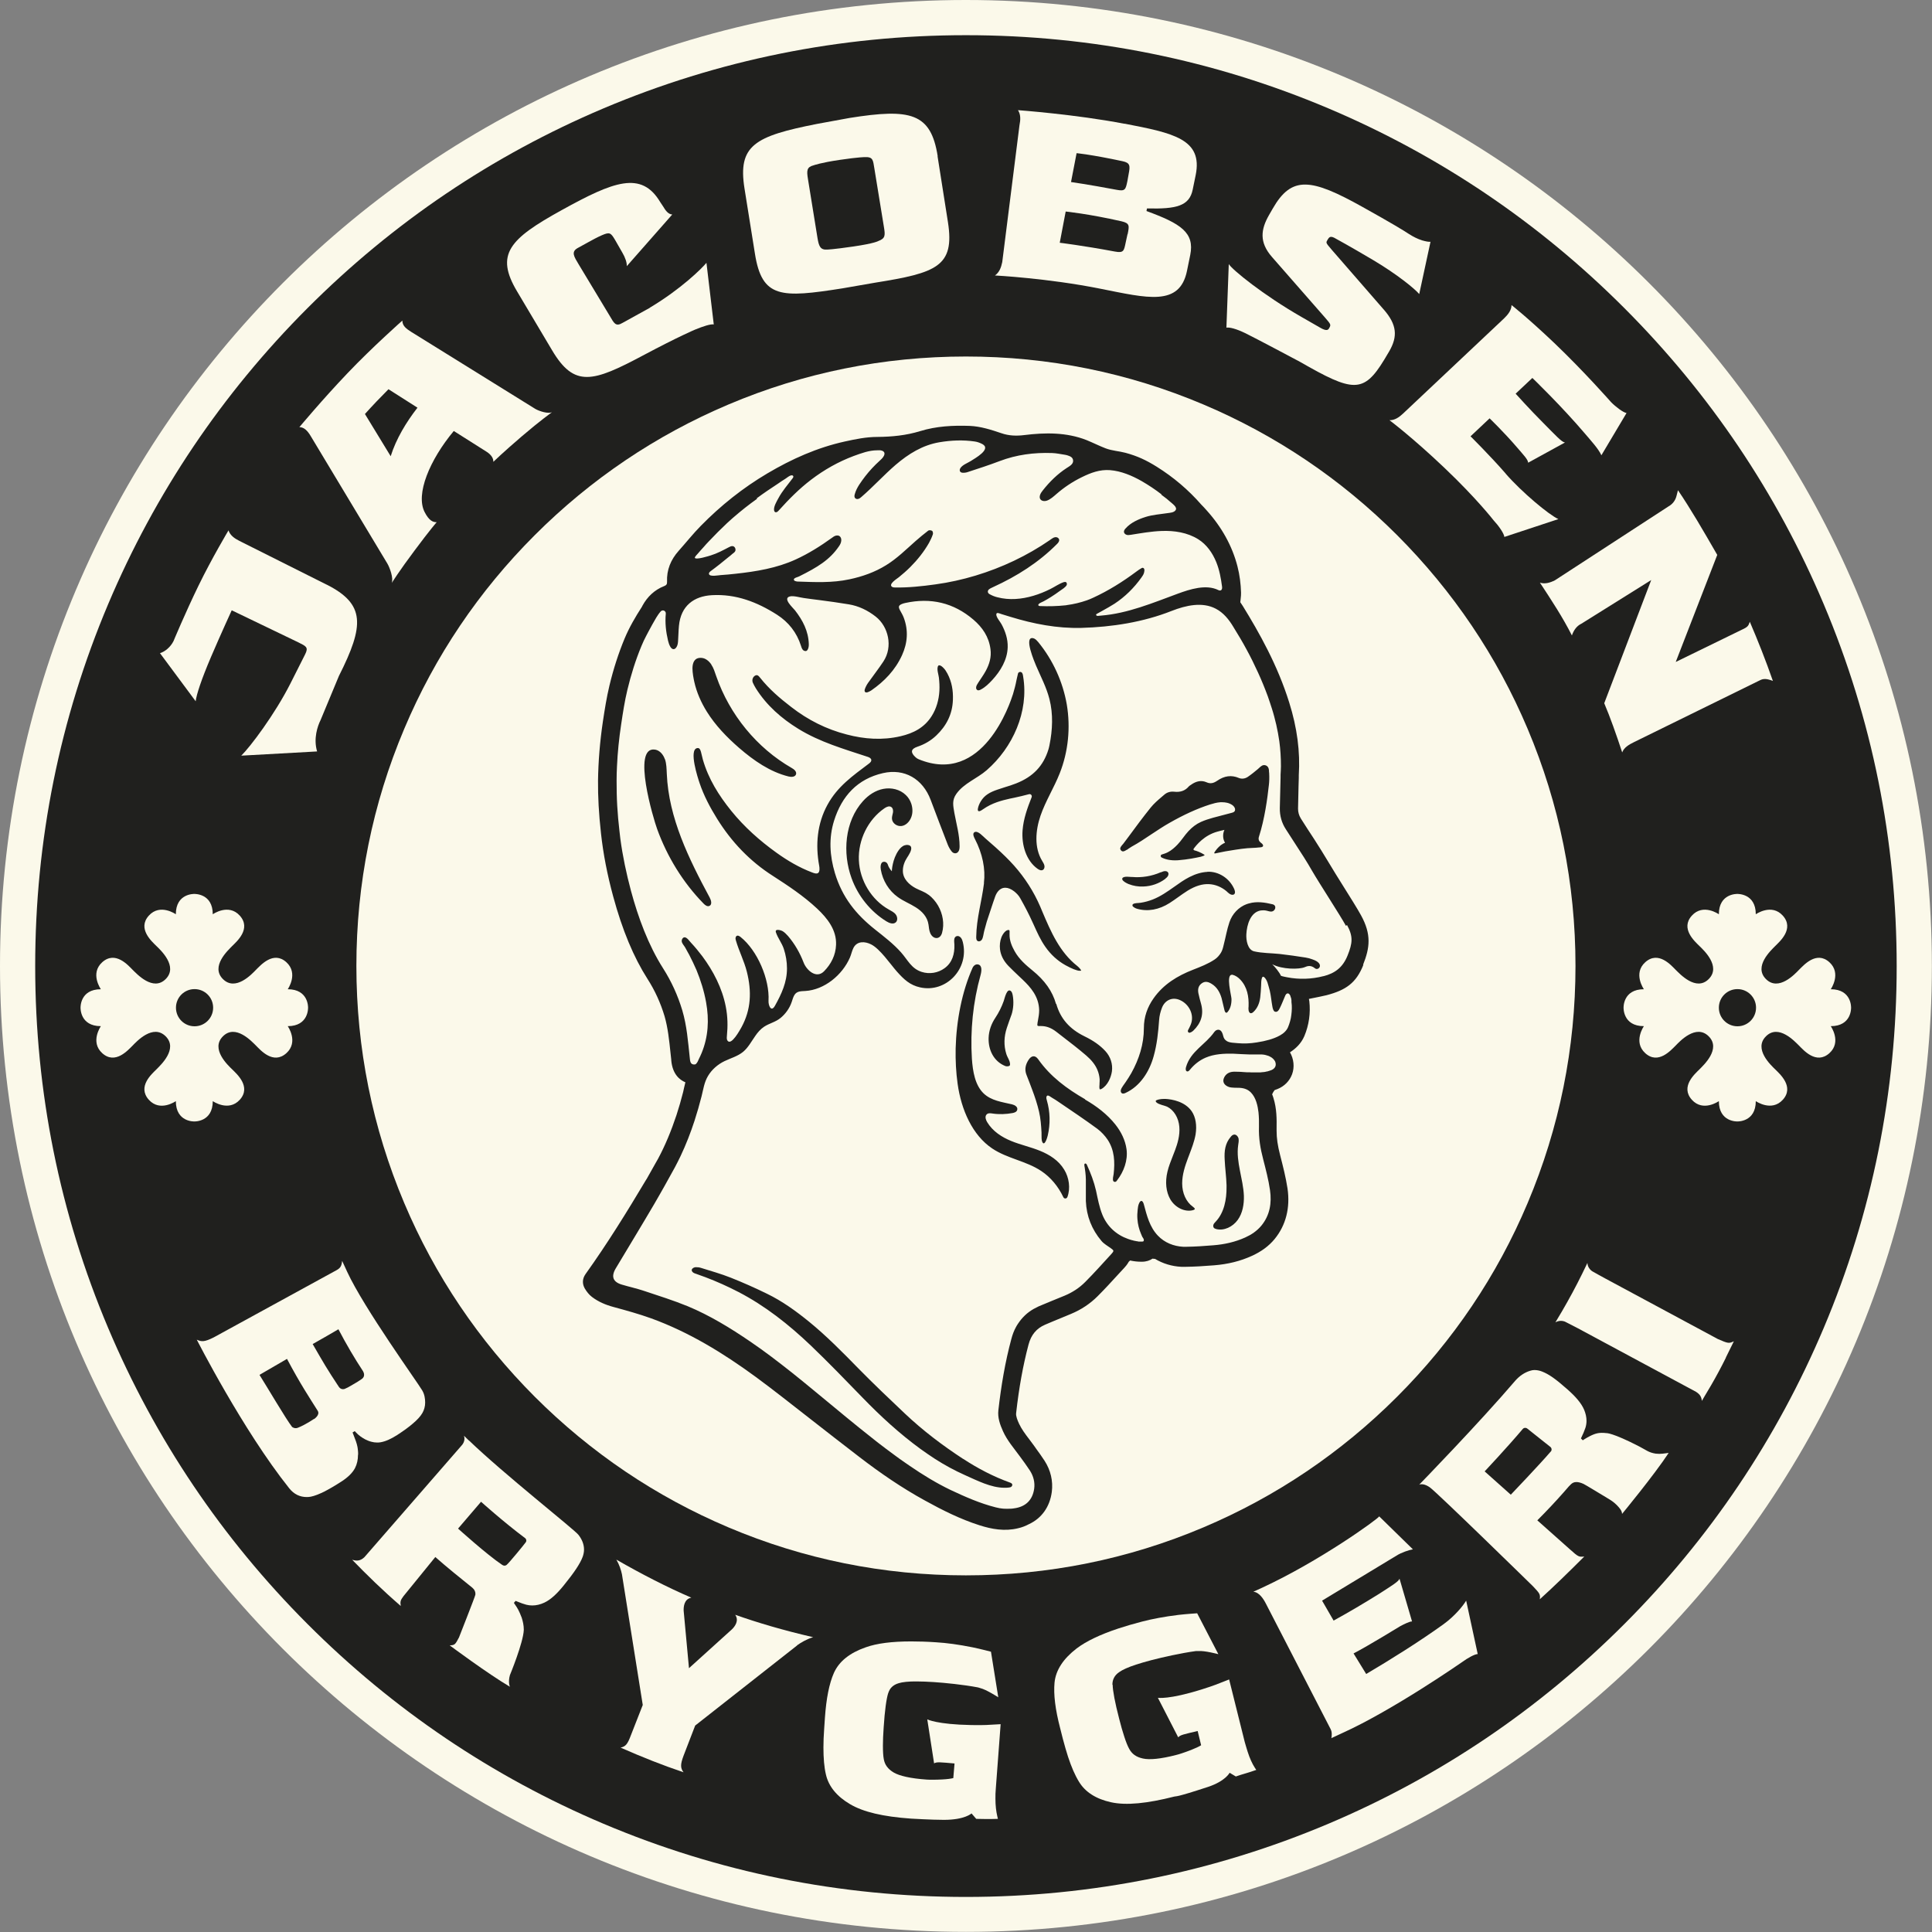 <?xml version="1.0" encoding="UTF-8" standalone="no"?>
<svg
   id="CutContour"
   viewBox="0 0 155.91 155.91"
   version="1.1"
   sodipodi:docname="042d619c-63c8-4b7c-9d59-7cb68878039b.svg"
   xmlns:inkscape="http://www.inkscape.org/namespaces/inkscape"
   xmlns:sodipodi="http://sodipodi.sourceforge.net/DTD/sodipodi-0.dtd"
   xmlns="http://www.w3.org/2000/svg"
   xmlns:svg="http://www.w3.org/2000/svg">
  <rect x="0" y="0" width="155.91" height="155.91" fill="#808080" stroke="none"/>
  <sodipodi:namedview
     id="namedview26"
     pagecolor="#ffffff"
     bordercolor="#000000"
     borderopacity="0.25"
     inkscape:showpageshadow="2"
     inkscape:pageopacity="0.0"
     inkscape:pagecheckerboard="0"
     inkscape:deskcolor="#d1d1d1" />
  <defs
     id="defs1">
    <style
       id="style1">
      .cls-1 {
        fill: #20201e;
      }

      .cls-2 {
        fill: none;
      }

      .cls-3 {
        clip-path: url(#clippath);
      }

      .cls-4 {
        fill: #fbf9ea;
      }
    </style>
    <clipPath
       id="clippath">
      <path
         class="cls-2"
         d="M77.95,0C34.9,0,0,34.9,0,77.95s34.9,77.95,77.95,77.95,77.95-34.9,77.95-77.95S121,0,77.95,0"
         id="path1" />
    </clipPath>
  </defs>
  <g
     class="cls-3"
     clip-path="url(#clippath)"
     id="g26">
    <g
       id="g25">
      <g
         id="g7">
        <g
           id="g4">
          <path
             class="cls-4"
             d="M77.95-2.83c10.92,0,21.51,2.14,31.47,6.36,9.62,4.07,18.26,9.91,25.68,17.33,7.41,7.42,13.23,16.06,17.3,25.68,4.2,9.95,6.34,20.52,6.34,31.42s-2.13,21.47-6.34,31.42c-4.06,9.62-9.88,18.26-17.3,25.68-7.42,7.43-16.06,13.26-25.68,17.33-9.97,4.22-20.55,6.36-31.47,6.36s-21.51-2.14-31.47-6.36c-9.62-4.07-18.26-9.91-25.68-17.33-7.41-7.42-13.23-16.06-17.3-25.68-4.2-9.95-6.34-20.52-6.34-31.42S-.7,56.49,3.5,46.54c4.06-9.62,9.88-18.26,17.3-25.68,7.42-7.43,16.06-13.26,25.68-17.33,9.97-4.22,20.55-6.36,31.47-6.36"
             id="path2" />
          <path
             class="cls-1"
             d="M77.95,2.84c10.15,0,20,1.99,29.26,5.91,8.95,3.79,16.98,9.21,23.88,16.12,6.89,6.9,12.3,14.93,16.08,23.88,3.91,9.25,5.89,19.08,5.89,29.21s-1.98,19.96-5.89,29.21c-3.78,8.94-9.19,16.98-16.08,23.88-6.9,6.91-14.93,12.33-23.88,16.12-9.27,3.92-19.11,5.91-29.26,5.91s-20-1.99-29.26-5.91c-8.95-3.79-16.98-9.21-23.88-16.12-6.89-6.9-12.3-14.93-16.08-23.88-3.91-9.25-5.89-19.08-5.89-29.21s1.98-19.96,5.89-29.21c3.78-8.94,9.19-16.98,16.08-23.88,6.9-6.91,14.93-12.33,23.88-16.12,9.27-3.92,19.11-5.91,29.26-5.91"
             id="path3" />
          <path
             class="cls-4"
             d="M77.95,28.77c6.65,0,13.09,1.3,19.16,3.87,5.86,2.48,11.12,6.03,15.64,10.55,4.51,4.52,8.06,9.78,10.53,15.63,2.56,6.06,3.86,12.49,3.86,19.13s-1.3,13.07-3.86,19.13c-2.47,5.86-6.02,11.12-10.53,15.63-4.52,4.52-9.78,8.07-15.64,10.55-6.07,2.57-12.51,3.87-19.16,3.87s-13.09-1.3-19.16-3.87c-5.86-2.48-11.12-6.03-15.64-10.55-4.51-4.52-8.06-9.78-10.53-15.63-2.56-6.06-3.86-12.49-3.86-19.13s1.3-13.07,3.86-19.13c2.47-5.86,6.02-11.12,10.53-15.63,4.52-4.52,9.78-8.07,15.64-10.55,6.07-2.57,12.51-3.87,19.16-3.87"
             id="path4" />
        </g>
        <g
           id="g6">
          <path
             class="cls-4"
             d="M109.85,73.88c-.3-.54-.87-1.45-1.47-2.41-.78-1.24-1.52-2.52-2.32-3.75-.35-.55-.71-1.09-1.06-1.64-.17-.26-.24-.52-.23-.81.02-.6.03-1.2.04-1.81l.02-.67c0-.07,0-.13,0-.2h0c.12-1.91-.13-3.83-.77-5.87-.94-3.02-2.42-5.64-3.75-7.8-.06-.1-.13-.2-.2-.3,0-.07.01-.13.02-.18.03-.31.05-.45.04-.6-.02-.71-.12-1.43-.29-2.12-.41-1.63-1.25-3.16-2.5-4.53-.14-.15-.27-.3-.41-.44-1.04-1.19-2.25-2.22-3.61-3.07-.85-.53-1.56-.87-2.52-1.12-.53-.14-1.07-.16-1.6-.36-.53-.2-1.03-.46-1.55-.67-1.61-.64-3.33-.61-5.01-.4-.63.08-1.24.06-1.85-.15-.83-.28-1.66-.55-2.54-.59-1.35-.06-2.7.02-4.01.42-1.14.35-2.29.46-3.47.47-.87,0-1.76.18-2.62.37-2.22.49-4.28,1.41-6.24,2.57-1.97,1.17-3.76,2.59-5.38,4.24-.63.64-1.2,1.34-1.79,2.02-.63.7-.97,1.52-.93,2.49,0,.2-.06.28-.24.35-.76.3-1.35.86-1.74,1.57-.02.03-.03.07-.05.1-.53.83-1.02,1.66-1.4,2.57-.49,1.17-.9,2.45-1.22,3.79-.23.96-.38,1.92-.53,2.91-.24,1.63-.38,3.23-.39,4.76-.02,1.29.06,2.64.24,4.26.18,1.64.5,3.3.98,5.07.74,2.73,1.65,4.91,2.78,6.68.59.92,1.05,1.93,1.37,3,.28.93.38,1.92.48,2.96.02.18.04.37.06.55v.05c.1,1.12.69,1.58,1.15,1.77-.04.16-.08.31-.11.46-.02.11-.05.21-.07.32-.16.63-.34,1.26-.54,1.87-.41,1.27-.91,2.45-1.48,3.51l-.21.37c-.23.42-.47.85-.72,1.28,0,.01-.02.03-.03.04-1.55,2.6-3.14,5.17-4.9,7.63-.26.37-.28.77-.07,1.14.14.27.35.52.59.7.51.4,1.1.64,1.73.81,1.02.28,2.05.56,3.05.92,3.05,1.11,5.8,2.8,8.43,4.72,1.5,1.1,2.95,2.27,4.43,3.41,1.31,1.02,2.62,2.04,3.93,3.05,1.69,1.3,3.44,2.5,5.3,3.52,1.41.77,2.85,1.49,4.38,1.99,1.02.33,2.06.5,3.13.25.32-.08.61-.19.88-.33,1.02-.47,1.69-1.39,1.85-2.61.11-.87-.09-1.74-.58-2.5-.22-.34-.45-.65-.67-.96-.07-.09-.13-.18-.19-.27-.13-.18-.26-.35-.38-.51-.33-.43-.64-.84-.82-1.25-.13-.28-.27-.62-.24-.86.23-2.07.56-3.88,1-5.53.21-.79.64-1.31,1.34-1.61.45-.2.93-.39,1.39-.58.23-.1.47-.19.7-.29.82-.34,1.54-.82,2.15-1.43.57-.58,1.12-1.18,1.65-1.75.17-.18.33-.36.5-.54.08-.08.23-.25.36-.49.03-.03.07-.07.11-.1.27.06.57.1.89.1h.06c.37,0,.65-.12.86-.25.07,0,.14.01.2.02.63.38,1.35.6,2.12.64.09,0,.19,0,.28,0,.03,0,.06,0,.09,0,.68-.01,1.42-.05,2.27-.12,1.13-.09,2.13-.34,3.05-.76.77-.35,1.37-.79,1.84-1.36.91-1.1,1.27-2.52,1.04-4.09-.13-.9-.34-1.73-.59-2.66-.21-.81-.3-1.39-.29-2v-.15c0-.76.02-1.62-.26-2.5-.03-.1-.06-.19-.1-.28.05-.12.12-.23.2-.34.08-.03.16-.06.24-.09.55-.22.97-.66,1.17-1.19.21-.58.14-1.23-.17-1.77.45-.28.9-.7,1.16-1.31.37-.88.51-1.85.4-2.82,0-.06-.02-.12-.03-.18.54-.11,1.24-.25,1.43-.3,1.54-.41,2.38-.98,2.96-2.44.54-1.36.69-2.44-.17-3.99Z"
             id="path5" />
          <path
             class="cls-1"
             d="M77.73,117.73c1.21.79,2.44,1.43,3.77,1.91.08.03.17.07.19.16.01.07-.03.14-.08.18s-.12.05-.18.06c-.12.02-.25.02-.38.02-1.08,0-2.21-.59-3.18-1.02-.83-.37-1.64-.81-2.42-1.31-.4-.26-.79-.53-1.18-.81-1.67-1.22-3.21-2.63-4.68-4.15-1.37-1.41-2.74-2.83-4.15-4.18-1.79-1.71-3.71-3.22-5.85-4.33-.87-.45-1.76-.85-2.66-1.19-.28-.1-.55-.2-.83-.3-.07-.02-.14-.05-.19-.1-.23-.21.03-.4.23-.41.15,0,.3.01.44.06.8.25,1.62.48,2.4.79.98.39,1.95.82,2.91,1.29,1.22.59,2.33,1.39,3.4,2.26,1.41,1.15,2.7,2.46,3.99,3.78,1.22,1.24,2.48,2.44,3.74,3.63,1.47,1.39,3.05,2.58,4.7,3.66ZM83.93,92.87c-.76-.31-1.56-.48-2.32-.79-.76-.31-1.5-.78-1.95-1.53-.1-.17-.19-.41-.07-.58.11-.16.32-.14.5-.11.54.08,1.09.06,1.63-.04.15-.03.33-.09.37-.26.06-.24-.21-.39-.42-.44-.8-.19-1.68-.29-2.3-.89-.69-.67-.87-1.78-.94-2.8-.14-2.26.09-4.56.7-6.74.09-.33.14-.79-.2-.86-.18-.04-.35.08-.44.26-.86,1.93-1.31,4.25-1.37,6.51-.02.98.03,1.95.16,2.87.29,2.08,1.19,4.14,2.79,5.21,1.22.82,2.73,1,3.96,1.82.75.5,1.37,1.24,1.78,2.11.07.15.27.14.33-.02.26-.7.13-1.57-.26-2.2-.45-.75-1.19-1.21-1.95-1.52ZM79.41,71.26c-.18,1.47-.61,2.85-.63,4.34,0,.12,0,.25.09.32.02.02.05.03.07.04.11.03.24-.04.3-.14.11-.18.13-.5.19-.71.07-.24.13-.49.2-.73l.35-1.06c.11-.33.22-.67.34-1,.14-.36.36-.59.63-.66.06-.01.12-.02.18-.02.22,0,.46.1.71.29.15.12.37.32.5.57.41.73.7,1.3.95,1.85l.13.28c.27.6.55,1.23.94,1.78.43.62.99,1.13,1.62,1.48.49.27.9.44,1.13.45.11,0,.14-.01.14-.01,0-.05-.15-.24-.31-.37-1.43-1.12-2.14-2.78-2.82-4.38l-.18-.43c-.52-1.2-1.23-2.31-2.11-3.3-.42-.47-.9-.94-1.5-1.48-.27-.24-.54-.48-.81-.71-.05-.04-.11-.1-.16-.15-.16-.15-.32-.3-.49-.36-.1-.04-.23-.03-.29.06-.08.12,0,.32.09.49.62,1.19.87,2.43.73,3.56ZM85.22,81.02c-.29-1.03-.9-1.9-1.93-2.73-.49-.4-1.05-.88-1.41-1.53-.23-.41-.43-.87-.41-1.4v-.05c.01-.19,0-.25-.05-.26-.25-.04-.51.33-.61.6-.11.29-.15.63-.11.96.06.48.28.92.67,1.33.26.27.54.53.8.78.12.11.23.22.35.33.64.61,1.32,1.36,1.34,2.48,0,.28-.05.56-.1.83l-.03.16c-.03.17-.02.23,0,.25.01.01.06.04.2.03.03,0,.06,0,.09,0,.42,0,.82.15,1.22.46l.49.38c.64.49,1.3,1,1.93,1.54.43.37.73.75.9,1.16.1.24.16.49.18.75,0,.12,0,.23-.01.34v.07c-.03.31,0,.4.04.41,0,0,.03,0,.11-.03.52-.29.78-.95.85-1.42.08-.59-.11-1.18-.52-1.63-.43-.47-.97-.85-1.69-1.2-1.21-.59-1.95-1.44-2.28-2.62ZM87.57,88.71c-1.46-.84-2.8-1.82-3.79-3.23-.24-.34-.54-.31-.77.04-.25.38-.35.78-.17,1.23.16.39.3.78.45,1.17.22.58.42,1.18.56,1.79.13.56.17,1.12.2,1.69,0,.05,0,.09,0,.14.01.2-.02.45.07.63.18.36.4-.39.43-.53.22-.93.2-1.92-.07-2.84-.02-.08-.05-.17-.04-.25.04-.29.3-.06.43.02.21.12.41.25.61.39,1.03.7,2.06,1.39,3.07,2.13.32.24.62.56.84.89.55.84.59,1.79.48,2.76-.02.14-.11.46-.02.58.04.05.11.07.17.05.06-.02.1-.07.13-.12.54-.7.88-1.61.76-2.51-.1-.73-.44-1.41-.89-1.98-.66-.84-1.55-1.51-2.46-2.03ZM53.65,61.26c-.12-.36-.4-.69-.75-.76-.02,0-.04,0-.06-.01-1.86-.25-.11,5.59.19,6.41.81,2.24,2.09,4.32,3.74,6.01.13.14.32.28.49.19.22-.11.13-.45.01-.67-1.68-3.12-3.31-6.42-3.46-9.98-.02-.4-.02-.81-.15-1.19ZM57.4,53.62c-.19-.28-.48-.52-.81-.53-.54-.03-.7.37-.71.83,0,.39.09.83.15,1.11.19.85.55,1.66,1.01,2.4.7,1.12,1.62,2.07,2.61,2.93,1.18,1.02,2.49,1.93,3.98,2.3.23.06.54.05.61-.18.06-.22-.16-.4-.36-.51-2.8-1.61-5-4.29-6.08-7.4-.11-.32-.21-.66-.4-.94ZM93.87,89.2c.12.04.23.07.32.11.54.27.92.89.98,1.62.06.69-.15,1.37-.34,1.88-.06.16-.13.33-.19.49-.16.41-.33.83-.43,1.26-.2.84-.11,1.62.23,2.22.4.68,1.17,1.05,1.83.88.08-.02.14-.06.15-.09.01-.06-.1-.15-.17-.2-.53-.38-.85-1.08-.85-1.87,0-.73.24-1.43.46-2.02l.11-.29c.2-.53.41-1.07.51-1.63.12-.74.01-1.41-.31-1.88-.54-.78-1.56-.97-2.13-1-.02,0-.05,0-.09,0-.32,0-.62.07-.68.15,0,0-.01.02,0,.06.07.15.36.24.59.31ZM98.13,99.18c.65.17,1.35-.18,1.75-.73.4-.55.52-1.27.5-1.96-.03-.69-.19-1.36-.32-2.03-.13-.67-.24-1.37-.14-2.05.03-.18.06-.36.03-.53-.04-.17-.19-.34-.36-.32-.11.01-.2.09-.27.18-.46.53-.53,1.16-.49,1.84.03.69.13,1.37.15,2.06,0,.05,0,.1,0,.15.01,1-.19,2.07-.87,2.79-.06.07-.13.13-.17.21-.04.08-.05.19,0,.27.04.07.13.1.2.12ZM97.44,70.36c-.46.02-.95.16-1.46.42-.43.22-.84.51-1.23.79-.54.38-1.09.77-1.73,1.02-.31.12-.63.21-.96.26-.05,0-.11.01-.19.02-.19.01-.44.03-.48.15,0,.03,0,.05,0,.08.06.11.26.21.38.24.85.24,1.76.08,2.62-.47.23-.14.45-.31.67-.46.25-.18.52-.37.79-.54.62-.38,1.19-.55,1.72-.52.5.02,1.01.23,1.42.58l.06.06c.09.08.17.15.27.19.09.04.22.05.29-.03.11-.11.02-.34-.02-.43-.39-.86-1.26-1.41-2.16-1.37ZM81.62,81.91c.17-.5.2-1.11.1-1.62-.02-.1-.05-.2-.11-.28-.35-.37-.54.58-.61.77-.17.48-.4.94-.68,1.36-.32.48-.52,1.03-.54,1.62-.03.95.4,1.89,1.35,2.27.1.04.29.03.35-.04.06-.06.02-.24-.02-.36-.07-.2-.19-.37-.25-.57-.22-.7-.19-1.41.04-2.11.11-.35.25-.7.37-1.05ZM94.04,70.91c.08-.06.16-.13.21-.22.05-.09.06-.2.02-.27-.05-.1-.18-.13-.27-.12-.1,0-.2.05-.3.09h-.03c-.73.32-1.53.45-2.32.38-.02,0-.04,0-.07,0-.08,0-.2-.02-.33-.02-.17,0-.34.03-.38.13-.01.03-.01.06,0,.1.06.15.35.3.5.36.38.15.78.22,1.2.2.64-.02,1.27-.24,1.77-.62ZM102.41,62.35c0-.23-.01-.5-.28-.59-.22-.07-.37.07-.52.21-.04.03-.07.07-.11.1-.24.2-.52.43-.8.62-.22.15-.49.19-.73.09-.59-.25-1.16-.18-1.75.23-.31.21-.56.25-.85.12-.41-.18-.83-.11-1.27.21-.02.01-.04.03-.06.04-.04.03-.08.05-.11.09-.29.34-.68.48-1.18.42-.3-.03-.57.05-.78.23-.07.06-.14.12-.21.18-.32.27-.64.55-.9.87-.62.77-1.22,1.58-1.8,2.37-.14.19-.28.38-.42.56-.02.03-.05.06-.08.09-.14.17-.22.28-.1.43.13.16.29.07.48-.05h.02s.08-.06.12-.09c.08-.05.17-.11.25-.16.55-.3,1.09-.66,1.61-1.01.46-.3.93-.62,1.41-.89,1.19-.68,2.27-1.17,3.3-1.5.26-.08.54-.16.83-.18.02,0,.05,0,.07,0,.03,0,.05,0,.08,0,.24,0,.55.04.82.23.1.07.2.19.22.32,0,.07,0,.14-.05.19-.06.07-.14.09-.21.11-.18.05-.36.1-.53.14-.66.18-1.34.32-1.97.6-.38.17-.71.43-1,.74-.32.34-.56.75-.89,1.09-.23.24-.48.46-.77.61-.15.08-.33.14-.5.19-.1.03-.11.18-.02.23.24.13.69.28,1.35.23.77-.06,1.4-.19,1.81-.28.14-.04.36-.1.31-.16-.3-.19-.61-.31-.82-.36-.06-.02-.09-.08-.05-.13.21-.29.85-1.09,1.92-1.38.11-.03.37-.1.56-.14-.15.32-.14.73.04,1.02,0,0,0,.01.01.02-.08.03-.16.07-.23.12-.04.03-.08.05-.12.08-.11.09-.21.19-.29.28-.1.12-.17.22-.22.3,0,0-.01.02-.01.04,0,.02,0,.03.03.04,0,0,.02,0,.04,0,.55-.12,1.09-.22,1.65-.3.31-.05.63-.09.95-.12s.62-.02.92-.06c.1-.01.35,0,.35-.15,0-.1-.12-.19-.19-.24-.14-.11-.21-.27-.15-.46.47-1.46.69-3.11.81-4.22.03-.27.04-.56.02-.93v-.06ZM79,65.46s.03,0,.05,0c.1-.03.21-.1.29-.16.71-.5,1.48-.7,2.15-.85l.34-.07c.41-.09.81-.18,1.21-.29.14-.04.27.1.21.25-.34.86-.66,1.74-.73,2.67-.09,1.16.28,2.44,1.21,3.1.13.09.29.17.43.09.12-.07.15-.23.12-.36-.03-.13-.11-.25-.18-.37-.65-1.06-.54-2.46-.13-3.65.41-1.19,1.09-2.25,1.55-3.42.69-1.74.88-3.69.57-5.54-.32-1.85-1.13-3.61-2.31-5.05-.01-.01-.02-.03-.04-.04-.1-.12-.22-.24-.37-.27-.78-.16.12,1.93.24,2.22.38.89.84,1.75,1.08,2.7.31,1.21.25,2.49,0,3.72-.02.11-.05.22-.08.33,0,0,0,0,0,0-.41,1.34-1.24,2.21-2.61,2.75-.3.12-.62.22-.92.31-.21.07-.41.13-.61.2-.58.2-1.03.44-1.33.95-.12.2-.2.41-.23.6-.01.06,0,.12.02.15.01.02.03.03.06.03ZM110.02,77.87c-.58,1.46-1.41,2.03-2.96,2.44-.18.05-.88.19-1.43.3,0,.06.02.12.03.18.11.97-.03,1.94-.4,2.82-.26.61-.71,1.02-1.16,1.31.31.54.38,1.2.17,1.77-.2.54-.62.97-1.17,1.19-.08.03-.16.06-.24.09-.08.1-.15.22-.2.34.04.09.07.18.1.28.28.88.27,1.74.26,2.5v.15c0,.61.08,1.19.29,2,.24.93.45,1.76.59,2.66.23,1.57-.13,2.98-1.04,4.09-.47.57-1.07,1.01-1.84,1.36-.92.42-1.92.67-3.05.76-.85.07-1.59.11-2.27.12-.03,0-.06,0-.09,0-.09,0-.18,0-.28,0-.77-.04-1.49-.26-2.12-.64-.07,0-.14-.01-.2-.02-.21.14-.49.25-.86.25h-.06c-.32,0-.62-.04-.89-.1-.04.04-.08.07-.11.1-.13.24-.28.4-.36.49-.17.18-.33.36-.5.54-.53.58-1.08,1.18-1.65,1.75-.61.61-1.33,1.09-2.15,1.43-.23.1-.47.19-.7.29-.46.19-.93.38-1.39.58-.7.3-1.13.82-1.34,1.61-.44,1.66-.77,3.47-1,5.53-.03.24.11.58.24.86.19.41.49.82.82,1.25.12.16.25.33.38.51.06.09.13.18.19.27.22.3.45.62.67.96.49.76.69,1.63.58,2.5-.16,1.22-.83,2.14-1.85,2.61-.26.14-.56.26-.88.33-1.07.26-2.11.08-3.13-.25-1.53-.49-2.97-1.21-4.38-1.99-1.86-1.02-3.61-2.22-5.3-3.52-1.32-1.01-2.62-2.03-3.93-3.05-1.47-1.14-2.93-2.31-4.43-3.41-2.62-1.92-5.38-3.61-8.43-4.72-1-.36-2.02-.64-3.05-.92-.63-.17-1.22-.42-1.73-.81-.24-.18-.44-.44-.59-.7-.2-.37-.19-.77.07-1.14,1.76-2.46,3.35-5.03,4.9-7.63,0-.01.02-.03.03-.04.24-.43.48-.86.72-1.28l.21-.37c.57-1.06,1.06-2.25,1.48-3.51.2-.61.38-1.24.54-1.87.03-.11.05-.21.07-.32.03-.14.07-.3.11-.46-.46-.19-1.04-.65-1.14-1.77v-.05c-.02-.18-.04-.37-.06-.55-.11-1.04-.21-2.02-.48-2.96-.32-1.07-.78-2.08-1.37-3-1.13-1.77-2.04-3.95-2.78-6.68-.48-1.77-.8-3.43-.98-5.07-.18-1.62-.25-2.97-.24-4.26.02-1.53.15-3.14.39-4.76.15-.99.3-1.95.53-2.91.32-1.34.73-2.61,1.22-3.79.38-.91.87-1.75,1.4-2.57.02-.03.03-.07.05-.1.39-.71.97-1.27,1.74-1.57.18-.07.25-.15.24-.35-.04-.96.3-1.78.93-2.49.6-.67,1.16-1.38,1.79-2.02,1.62-1.65,3.4-3.07,5.38-4.24,1.96-1.16,4.02-2.08,6.24-2.57.86-.19,1.74-.37,2.62-.37,1.19-.01,2.33-.12,3.47-.47,1.3-.4,2.65-.47,4.01-.42.88.04,1.71.31,2.54.59.6.21,1.22.23,1.85.15,1.69-.21,3.4-.23,5.01.4.52.21,1.03.47,1.55.67.53.2,1.07.22,1.6.36.96.26,1.67.59,2.52,1.12,1.36.85,2.56,1.87,3.61,3.07.14.14.28.29.41.44,1.24,1.37,2.08,2.9,2.5,4.53.18.7.27,1.41.29,2.12,0,.15,0,.29-.04.6,0,.05-.01.11-.02.18.07.1.14.2.2.3,1.33,2.16,2.81,4.78,3.75,7.8.64,2.04.89,3.96.77,5.86h0c0,.08,0,.15,0,.21l-.02.67c-.01.6-.03,1.2-.04,1.81,0,.29.07.55.23.81.35.55.7,1.1,1.06,1.64.8,1.23,1.53,2.51,2.32,3.75.6.96,1.17,1.86,1.47,2.41.86,1.56.71,2.63.17,3.99ZM56.07,45.01c.07.2,1.16-.15,1.29-.19.52-.16.98-.41,1.46-.66.09-.05.18-.09.28-.09.18,0,.3.21.24.39-.04.1-.16.18-.24.24-.11.1-.23.2-.35.29-.46.38-.92.75-1.4,1.1-.08.06-.17.15-.13.25.08.22.77.08.94.07.4-.03.81-.06,1.21-.11,1.66-.18,3.31-.45,4.84-1.15,1.03-.47,2-1.08,2.93-1.75.09-.07.19-.14.3-.17.11-.03.24-.03.33.05.09.08.13.21.12.34-.01.17-.09.33-.19.47-.75,1.1-1.74,1.69-3.2,2.42-.12.06-.25.08-.36.15-.11.07-.1.18.03.23.05.02.11.03.17.04,1.41.05,2.82.12,4.21-.18,1.04-.22,2.04-.57,2.96-1.14.88-.54,1.61-1.27,2.38-1.95.33-.29.67-.57,1.02-.84.07-.05.23-.03.31.02.06.04.09.2.06.28-.08.24-.19.47-.31.69-.41.72-.93,1.37-1.51,1.95-.29.29-.6.56-.92.82-.13.11-.88.56-.55.78.07.04.15.05.23.05,1.08.02,2.19-.1,3.27-.25,1.1-.15,2.18-.39,3.24-.71,2.12-.64,4.16-1.6,6-2.87.03-.02.06-.04.08-.06.11-.08.22-.15.35-.17.13-.02.28.06.31.19.03.14-.07.26-.17.36-1.49,1.5-3.24,2.6-5.14,3.47-.12.06-.25.11-.35.19-.14.12-.12.3.05.39.2.11.41.2.63.25.95.25,1.96.16,2.9-.12.48-.14.94-.33,1.38-.55.36-.18.69-.42,1.07-.55.06-.02.14-.03.2.01.06.05.07.15.04.23-.11.19-.37.34-.54.46-.24.18-.48.34-.73.5-.19.12-.38.23-.58.34-.09.05-.46.18-.44.31,0,.06.09.08.15.08.68.03,1.37.01,2.04-.06.04,0,.08-.01.12-.02.54-.07,1.08-.2,1.6-.38.17-.06.34-.13.51-.21,1.24-.57,2.39-1.29,3.49-2.11.14-.1.27-.2.42-.28.07-.04.15-.05.21.05.05.09.01.25-.02.36-.04.12-.12.24-.2.35-.6.84-1.32,1.55-2.17,2.11-.31.2-.64.38-.96.56-.16.09-.31.17-.47.26-.04.02-.07.05-.05.09.01.04.05.07.09.07.1.01.2-.02.3-.02,2.15-.17,4.19-1.03,6.2-1.77.98-.36,2.28-.78,3.27-.29.2.1.33-.02.3-.27-.09-.68-.21-1.35-.47-1.99-.3-.74-.78-1.42-1.45-1.84-.88-.55-1.94-.71-2.96-.67-.84.03-1.67.18-2.49.31-.06,0-.13.02-.19.02-.05,0-.1,0-.14-.02-.11-.03-.21-.12-.22-.24,0-.1.06-.2.13-.27.41-.47,1.04-.75,1.61-.93.57-.18,1.19-.22,1.78-.31.2-.03.52-.04.65-.24.17-.24-.28-.53-.44-.68-.09-.08-.18-.16-.28-.24-.15-.11-.3-.23-.45-.34.02,0,.03,0,.05,0-.51-.4-1.06-.76-1.61-1.08-.79-.45-1.67-.82-2.57-.89-.82-.06-1.54.21-2.27.57-.74.36-1.43.82-2.05,1.36-.23.2-.47.42-.76.53-.35.12-.7-.06-.55-.48.05-.13.13-.24.21-.34.55-.7,1.19-1.33,1.93-1.81.21-.14.54-.3.52-.6-.02-.27-.24-.35-.45-.42-.07-.02-.14-.04-.21-.05-.35-.05-.69-.13-1.04-.14-1.45-.05-2.86.13-4.23.65-.84.32-1.7.6-2.56.88-.14.05-.29.07-.43.06-.21-.01-.29-.18-.18-.37.17-.27.6-.42.85-.58.32-.21,1.68-.95.93-1.36-.19-.1-.4-.18-.61-.21-.95-.14-1.91-.1-2.86.06-1.36.23-2.5.94-3.54,1.83-.95.82-1.8,1.76-2.75,2.58-.08.07-.15.13-.25.16-.09.03-.21.01-.27-.07-.07-.09-.05-.21-.02-.31.14-.53.52-1.01.84-1.44.35-.45.74-.87,1.16-1.25.11-.1.22-.2.3-.32.19-.28.1-.48-.23-.53-.09-.01-.17,0-.26,0-.67,0-1.29.24-1.9.46-1.23.46-2.38,1.11-3.43,1.91-.96.73-1.8,1.58-2.61,2.48-.04.04-.08.09-.13.12s-.11.04-.16.02c-.05-.02-.08-.08-.09-.13-.06-.3.21-.74.35-1,.31-.58.75-1.08,1.15-1.61.03-.04.06-.09.05-.14,0-.06-.08-.1-.14-.09-.18.01-.37.2-.52.29-.19.12-.38.24-.56.37-.59.39-1.18.78-1.74,1.2.01,0,.03.02.04.03-.65.46-1.27.95-1.87,1.47-.05.04-.09.08-.14.12-.14.12-.27.24-.41.37-.51.48-1,.97-1.48,1.48-.14.14-.27.29-.4.44-.16.18-.33.36-.48.54-.06.07-.25.25-.25.35ZM108.62,74.72c-.52-.94-2.12-3.38-2.74-4.45-.2-.35-.42-.72-.65-1.08-.49-.76-.98-1.52-1.47-2.28-.33-.51-.49-1.08-.48-1.7.02-.82.04-1.64.06-2.47,0-.07,0-.15,0-.22.02-.23.02-.46.03-.68,0-.68-.04-1.36-.13-2.02-.03-.22-.07-.44-.11-.67-.08-.44-.18-.88-.3-1.32-.06-.22-.12-.44-.19-.65-.1-.33-.22-.66-.33-.99-.24-.65-.5-1.29-.79-1.92-.29-.63-.59-1.25-.92-1.85-.33-.62-.7-1.23-1.07-1.83-.35-.59-.8-1.15-1.42-1.47-1.09-.57-2.41-.27-3.56.18-2.3.91-4.81,1.3-7.29,1.37-1.95.05-3.85-.32-5.71-.89-.25-.08-.5-.15-.75-.23-.13-.04-.39-.18-.4.03-.01.23.32.6.42.79.31.57.52,1.2.5,1.86-.03,1.02-.58,1.92-1.24,2.64-.28.3-.56.58-.92.77-.09.05-.21.1-.3.04-.06-.04-.09-.11-.09-.18,0-.16.1-.29.18-.42.2-.31.42-.61.6-.94.29-.54.47-1.11.38-1.76-.13-1-.65-1.75-1.37-2.37-1.61-1.38-3.46-1.8-5.51-1.35-.1.02-.2.05-.29.09-.24.11-.27.21-.15.46.11.21.24.41.32.63.39,1.03.31,2.05-.14,3.04-.55,1.2-1.42,2.1-2.47,2.83-.08.06-.18.1-.27.14-.2.08-.33-.01-.26-.23.06-.18.15-.35.26-.51.41-.58.85-1.14,1.24-1.73.79-1.2.4-2.82-.62-3.62-.65-.51-1.38-.86-2.17-.99-.8-.13-1.61-.25-2.42-.35-.4-.05-.81-.1-1.21-.16-.31-.04-.81-.2-1.12-.13-.63.15.25.92.41,1.13.62.8,1.08,1.67,1.11,2.72.01.3-.1.56-.25.56-.25,0-.32-.23-.38-.42-.34-1.08-1.01-1.92-1.93-2.51-1.61-1.03-3.33-1.69-5.26-1.58-1.44.08-2.51.85-2.66,2.48-.04.4-.04.8-.07,1.21-.01.16-.03.33-.11.47-.14.26-.36.26-.51.01-.09-.15-.15-.33-.19-.5-.17-.72-.25-1.44-.18-2.18.02-.23-.26-.35-.41-.18-.27.3-.48.71-.67,1.04-.06.11-.12.22-.18.33-.05.09-.09.17-.14.26-.03.05-.05.1-.08.15-.04.07-.07.14-.11.21-.04.07-.07.15-.11.22-.03.05-.05.11-.08.16-.06.13-.12.27-.18.41-.48,1.15-.85,2.34-1.14,3.55-.22.91-.36,1.84-.5,2.77-.17,1.13-.29,2.27-.34,3.41-.02.38-.03.76-.03,1.14,0,.68.01,1.36.05,2.04.04.68.1,1.35.18,2.03.02.2.05.41.07.61.19,1.43.49,2.83.86,4.22.58,2.15,1.4,4.38,2.59,6.25.67,1.05,1.19,2.19,1.55,3.39.37,1.25.46,2.5.6,3.79.03.24.02.54.3.58.03,0,.05,0,.07,0,.01,0,.02,0,.03,0,.01,0,.03,0,.04-.01.01,0,.02,0,.03-.01.01,0,.02-.02.03-.02,0,0,.02-.01.02-.02.01-.01.02-.02.03-.03,0,0,.01-.02.02-.03,0-.01.02-.03.03-.04,0,0,.01-.02.02-.03,0-.02.02-.03.03-.05,0,0,0-.02.01-.03.01-.02.02-.04.03-.06.01-.03.03-.06.04-.09.04-.08.08-.17.12-.25.04-.08.07-.17.11-.25.54-1.31.62-2.69.36-4.11-.16-.89-.43-1.75-.77-2.58-.18-.42-.38-.83-.59-1.24-.1-.19-.22-.38-.32-.58-.09-.16-.24-.3-.28-.48-.03-.16.08-.37.25-.35.18.02.37.3.49.43.33.35.63.72.92,1.1.89,1.2,1.6,2.57,1.89,4.06.16.82.17,1.56.09,2.39-.01.12-.02.26.05.36.31.43,1.01-.88,1.12-1.07.79-1.44.84-2.91.44-4.5-.22-.87-.63-1.65-.88-2.51-.02-.07-.04-.14-.03-.21s.04-.14.1-.17c.1-.05.21.02.3.09,1.36,1.08,2.36,3.42,2.26,5.15-.02.37.21.96.52.4.53-.95.97-1.89.97-3.01,0-.54-.09-1.08-.26-1.59-.16-.47-.47-.85-.63-1.31-.12-.34.4-.19.55-.1.16.1.29.24.42.38.54.63.96,1.36,1.26,2.14.23.61,1.02,1.35,1.65.71.57-.58.94-1.3.97-2.14.05-1.19-.7-2.14-1.53-2.92-1.09-1.02-2.33-1.84-3.57-2.64-1.85-1.18-3.33-2.73-4.5-4.61-.56-.9-1.07-1.86-1.41-2.87-.14-.41-.89-2.7-.2-2.83.2-.04.26.14.31.31.05.2.1.41.15.61.45,1.57,1.29,2.9,2.29,4.14,1.06,1.31,2.3,2.41,3.65,3.38.89.64,1.84,1.2,2.87,1.59.13.05.36.14.49.05.15-.11.12-.42.09-.58-.31-1.69-.17-3.4.67-4.93.81-1.48,2.03-2.33,3.33-3.31.11-.08.23-.19.2-.33-.03-.12-.16-.18-.27-.22-1.93-.64-3.87-1.19-5.62-2.27-1.36-.84-2.55-1.88-3.42-3.26-.09-.15-.18-.31-.25-.47-.08-.22,0-.44.17-.55.21-.13.32.04.43.17.72.91,1.59,1.65,2.5,2.35,1.35,1.05,2.84,1.8,4.48,2.22,1.44.38,2.89.48,4.35.14,1.03-.24,1.92-.69,2.51-1.63.38-.6.58-1.31.62-2.03.02-.36,0-.72-.04-1.07-.03-.25-.17-.63-.09-.88.02-.06.05-.12.13-.11.11,0,.24.12.31.19.14.13.25.31.34.48.35.66.47,1.37.44,2.12-.04,1.16-.53,2.1-1.34,2.87-.44.42-.96.72-1.53.91-.53.18-.57.46-.14.85.06.06.17.13.25.16,5.2,2.14,7.38-4.54,7.61-5.26.11-.37.21-.74.28-1.12.02-.12.08-.33.12-.52.02-.12.15-.18.26-.13.13.06.14.24.16.36.47,2.84-.85,5.73-2.94,7.55-.78.68-1.84,1.05-2.45,1.91-.37.52-.26.95-.16,1.55.16.87.42,1.78.42,2.67,0,.15-.01.32-.1.44-.14.2-.39.17-.53,0-.14-.17-.25-.37-.33-.57-.46-1.19-.92-2.39-1.37-3.59-.64-1.71-2.12-2.57-3.86-2.17-2.04.47-3.31,1.83-3.94,3.84-.44,1.41-.35,2.83.07,4.23.59,1.95,1.69,3.32,3.24,4.55.73.58,1.48,1.15,2.1,1.85.55.62.82,1.3,1.66,1.57.62.2,1.32.09,1.85-.3.62-.45.82-1.15.79-1.91-.01-.22-.09-.62.21-.68.12-.03.24.04.32.14.08.1.12.22.15.34.54,2.16-1.35,4.12-3.44,3.66-.83-.18-1.32-.65-1.89-1.29-.52-.59-1.35-1.82-2.07-2.18-.49-.25-1.12-.29-1.42.27-.13.25-.18.54-.29.79-.61,1.41-2.06,2.61-3.61,2.7-.32.02-.66,0-.86.31-.11.17-.16.38-.23.58-.17.5-.49.95-.89,1.28-.41.34-.9.43-1.33.71-.29.19-.53.47-.72.75-.31.44-.57.94-.98,1.28-.44.36-1,.51-1.5.75-.54.26-1.03.68-1.34,1.21-.3.51-.37,1.06-.51,1.62-.17.67-.36,1.33-.57,1.98-.32.98-.69,1.93-1.13,2.86-.15.31-.3.61-.46.91-.27.49-.55.99-.82,1.48-.28.49-.55.98-.84,1.47-1.02,1.74-2.07,3.46-3.11,5.2-.39.66-.22,1.1.51,1.31.6.18,1.21.31,1.8.51,1.17.39,2.35.76,3.5,1.23,1.78.74,3.43,1.75,5.03,2.84,1.18.8,2.31,1.67,3.42,2.55.56.44,1.11.9,1.66,1.35.55.45,1.1.91,1.65,1.36.7.58,1.4,1.16,2.11,1.73.47.38.95.76,1.42,1.13.24.19.48.37.72.55.24.18.48.36.73.54.24.18.49.36.74.53.15.1.3.21.45.31,1.05.72,2.13,1.38,3.27,1.93,1.19.56,2.39,1.09,3.66,1.41.11.03.21.05.32.07.03,0,.06,0,.09.01.09.01.18.03.28.03.02,0,.04,0,.06,0,.11,0,.22.01.33,0,.02,0,.04,0,.06,0,.11,0,.22-.01.33-.03.93-.12,1.5-.66,1.63-1.59.07-.51-.06-1.01-.34-1.45-.26-.4-.54-.78-.82-1.16-.48-.66-1.02-1.27-1.36-2.03-.24-.53-.44-1.1-.37-1.69.22-1.94.54-3.87,1.05-5.76.09-.34.21-.66.37-.95.05-.1.11-.19.17-.28.16-.24.34-.46.55-.66.21-.2.44-.37.7-.52.13-.07.27-.14.41-.21.7-.3,1.41-.58,2.11-.87.62-.26,1.19-.63,1.66-1.11.73-.73,1.41-1.5,2.11-2.26.1-.11.15-.18.15-.24,0-.06-.07-.11-.2-.21-.26-.19-.56-.35-.76-.59-.78-.92-1.21-2-1.26-3.22,0-.19,0-.39,0-.58,0-.19,0-.39,0-.58,0-.19,0-.39,0-.58,0-.19-.02-.39-.04-.58-.01-.1-.02-.19-.04-.29,0-.06-.02-.12-.03-.18,0-.03,0-.05-.01-.08,0-.03-.01-.06,0-.09,0-.03.03-.06.06-.07.06-.01.12.05.14.1.31.68.57,1.35.74,2.09.14.65.26,1.32.51,1.94.39.96,1.14,1.63,2.08,1.96.02,0,.04.02.06.02.09.03.17.06.26.08.03,0,.05.01.08.02.06.02.12.03.18.04.03,0,.07.01.1.02.05,0,.11.02.16.03.04,0,.08,0,.11,0,.06,0,.12,0,.18,0,.04,0,.08,0,.11-.03.02-.02.03-.06.03-.1-.01-.1-.08-.18-.13-.26-.03-.07-.06-.14-.09-.21-.17-.39-.27-.8-.3-1.22-.02-.25-.01-.5.02-.75.02-.15.03-.29.08-.43.05-.15.19-.43.35-.18.03.05.05.12.07.18.24.9.47,1.83,1.13,2.52.54.57,1.28.86,2.04.9.09,0,.18,0,.27,0,.72-.01,1.45-.06,2.17-.12.89-.07,1.75-.26,2.57-.63.49-.22.94-.52,1.3-.95.69-.84.85-1.83.7-2.87-.12-.84-.34-1.67-.55-2.49-.23-.88-.37-1.69-.34-2.63.01-.39,0-.78-.04-1.17-.06-.51-.2-1.17-.61-1.59-.28-.29-.65-.38-1.04-.38-.17,0-.34,0-.51-.02-.06,0-.11-.02-.17-.03-.01,0-.03,0-.04-.01-.37-.12-.59-.41-.39-.79.14-.27.38-.41.67-.44.16-.02.32,0,.48,0,.01,0,.03,0,.04,0,.11,0,.22.01.33.02.11,0,.21.02.32.02.04,0,.08,0,.12,0,.08,0,.15,0,.23.01.05,0,.09,0,.14,0,.07,0,.14,0,.21,0,.06,0,.12,0,.18,0,.05,0,.1,0,.15,0,.06,0,.13-.01.19-.02.04,0,.09,0,.13-.01.07,0,.14-.02.21-.04.04,0,.07-.01.11-.02.1-.03.2-.06.3-.1.07-.03.14-.07.19-.12.06-.05.1-.11.13-.19.03-.1.03-.2,0-.3-.01-.05-.03-.1-.06-.14-.03-.04-.06-.09-.09-.12-.04-.04-.08-.08-.13-.12-.02-.01-.03-.02-.05-.03-.03-.02-.06-.04-.1-.06-.02-.01-.04-.02-.06-.03-.03-.02-.06-.03-.09-.04-.02,0-.05-.02-.07-.02-.03-.01-.06-.02-.1-.03-.02,0-.05-.01-.07-.02-.03,0-.07-.01-.1-.02-.02,0-.05,0-.07-.01-.03,0-.07,0-.1-.01-.02,0-.05,0-.07,0-.04,0-.07,0-.1,0-.02,0-.04,0-.07,0-.05,0-.1,0-.16,0-.1,0-.2,0-.3,0-.03,0-.06,0-.08,0-.08,0-.16,0-.24,0-.43-.01-.85-.04-1.28-.06-.76-.02-1.55.02-2.25.32-.49.21-.92.55-1.26.97-.06.07-.14.16-.23.14-.13-.03-.13-.22-.09-.35.37-1.29,1.56-1.8,2.28-2.83.1-.14.28-.23.44-.16.17.08.24.3.28.47.05.2.12.31.29.42.23.15.63.14.89.17.5.05,1.02.02,1.52-.06.17-.03.33-.06.5-.09.02,0,.03,0,.05-.01.16-.04.32-.08.48-.12.27-.08.58-.19.86-.35.14-.08.27-.17.38-.28.11-.11.2-.23.26-.37.07-.16.12-.32.17-.49.05-.17.08-.33.1-.51.02-.17.04-.34.04-.52s0-.34-.03-.52c0-.02,0-.04,0-.07,0-.01,0-.02,0-.03,0-.01,0-.03,0-.05,0-.02,0-.03-.01-.05,0-.01,0-.02,0-.04-.02-.07-.04-.15-.07-.22,0,0,0-.02,0-.02,0-.02-.02-.04-.03-.06,0,0,0-.02-.01-.02-.01-.02-.02-.04-.03-.05-.04-.05-.08-.08-.13-.09-.06,0-.12.03-.16.08s-.07.11-.09.17c-.13.3-.25.62-.4.92-.08.17-.2.39-.42.3-.1-.04-.17-.26-.19-.41-.08-.42-.11-.86-.21-1.28-.05-.23-.13-.45-.19-.67-.04-.14-.32-.66-.44-.36-.07.18-.06.45-.07.65-.02.31-.03.62-.07.93-.06.45-.22.87-.56,1.18-.18.16-.33.11-.38-.14-.02-.11-.01-.21,0-.32.03-.77-.1-1.57-.68-2.17-.17-.18-.38-.32-.61-.38-.02,0-.03,0-.05,0-.51-.02-.05,1.66-.04,1.94.01.37-.07.79-.32,1.07-.02.02-.04.04-.07.05-.1.03-.15-.11-.17-.18-.09-.33-.15-.67-.24-1-.14-.47-.37-.88-.79-1.14-.27-.17-.53-.25-.81-.05-.28.2-.33.49-.27.8.06.29.14.58.22.87.23.86-.02,1.56-.63,2.15-.09.09-.29.2-.36.16-.17-.1-.03-.26.03-.38.04-.08.08-.16.11-.24.34-.79-.11-1.67-.84-2-.6-.28-1.22-.03-1.47.61-.12.31-.21.66-.23.99-.07.98-.17,1.96-.44,2.92-.34,1.24-1.09,2.42-2.26,2.96-.1.05-.23.09-.32.02-.07-.05-.09-.16-.07-.25.06-.22.27-.45.39-.64.16-.24.32-.48.46-.73.62-1.12,1.01-2.32,1.01-3.62,0-.91.28-1.7.79-2.42.8-1.13,1.93-1.81,3.16-2.29.61-.24,1.22-.47,1.77-.84.2-.13.37-.33.5-.54.11-.18.17-.41.22-.63.16-.61.26-1.23.46-1.82.23-.69.75-1.23,1.39-1.47,0,0,0,0,.01,0,.06-.02.13-.05.19-.06.62-.18,1.27-.08,1.89.07.38.09.24.58-.11.59-.16,0-.3-.07-.46-.09-.12-.02-.25-.01-.38,0-.83.14-1.12,1.16-1.16,1.91-.03.48.1,1.27.63,1.39.66.15,1.37.14,2.05.21.7.08,1.41.18,2.1.29.19.03.38.08.56.15,1.02.34.49.95.2.72-.34-.28-.61-.19-.84-.09-.44.18-1.8.19-2.61-.24,0,0,.32.31.58.71.04.06.08.14.12.22.04.01.08.03.12.04.1.03.23.05.37.08.97.19,1.98.16,2.94-.09,0,0,.01,0,.02,0,.88-.23,1.53-.67,1.93-1.67.4-1,.46-1.53-.05-2.46ZM71.73,73.4c-1.4-.78-2.35-2.34-2.42-3.98s.74-3.28,2.06-4.19c.17-.12.4-.22.56-.1.13.09.16.29.13.45-.03.16-.09.32-.08.49.02.36.4.63.76.59.35-.04.64-.33.78-.67.15-.35.14-.76.02-1.13-.09-.27-.24-.51-.44-.7-.47-.46-1.17-.62-1.81-.5-.64.12-1.21.5-1.65.99-1.48,1.64-1.66,4.19-.92,6.22.52,1.44,1.53,2.69,2.81,3.48.24.15.57.27.77.07.16-.16.12-.45-.02-.63-.14-.18-.36-.28-.55-.39ZM74.92,72.21s-.01-.01-.02-.02c-.32-.24-.66-.33-1-.51-.53-.28-1.05-.76-1.04-1.42,0-.38.14-.74.34-1.05.13-.2.41-.61.32-.86-.07-.19-.38-.19-.53-.13-.2.07-.36.24-.48.41-.5.72-.54,1.61-.54,1.68,0,0-.23-.24-.31-.5-.07-.23-.24-.3-.41-.25-.19.06-.21.41-.17.61.15.89.65,1.71,1.37,2.22.45.33.98.53,1.45.83.51.32.94.77,1.03,1.4.03.23.05.47.14.68.22.52.79.55.95-.01.21-.74.06-1.55-.32-2.21-.2-.34-.46-.64-.77-.88Z"
             id="path6" />
        </g>
      </g>
      <g
         id="g8">
        <path
           class="cls-4"
           d="M149.38,81.32s.06-1.49-1.64-1.49c0,0,.89-1.27-.11-2.18-1.05-.95-2.08.25-2.45.61-.33.34-1.65,1.77-2.67.75-1.02-1.02.42-2.33.75-2.67.36-.36,1.56-1.39.61-2.45-.91-1.01-2.18-.11-2.18-.11,0-1.7-1.49-1.64-1.49-1.64,0,0-1.49-.06-1.49,1.64,0,0-1.27-.9-2.18.11-.95,1.05.25,2.09.61,2.45.34.33,1.77,1.65.75,2.67-1.02,1.02-2.33-.42-2.67-.75-.36-.36-1.39-1.56-2.45-.61-1.01.91-.11,2.18-.11,2.18-1.7,0-1.64,1.49-1.64,1.49,0,0-.06,1.49,1.64,1.49,0,0-.89,1.27.11,2.18,1.05.95,2.08-.25,2.45-.61.33-.34,1.65-1.77,2.67-.75,1.02,1.02-.42,2.33-.75,2.67-.36.36-1.56,1.39-.61,2.45.91,1.01,2.18.11,2.18.11,0,1.7,1.49,1.64,1.49,1.64,0,0,1.49.06,1.49-1.64,0,0,1.27.89,2.18-.11.95-1.05-.25-2.09-.61-2.45-.34-.33-1.77-1.65-.75-2.67,1.02-1.02,2.33.42,2.67.75.36.36,1.39,1.56,2.45.61,1.01-.91.11-2.18.11-2.18,1.7,0,1.64-1.49,1.64-1.49ZM140.21,82.82c-.83,0-1.5-.67-1.5-1.5s.67-1.5,1.5-1.5,1.5.67,1.5,1.5-.67,1.5-1.5,1.5Z"
           id="path7" />
        <path
           class="cls-4"
           d="M24.86,81.32s.06-1.49-1.64-1.49c0,0,.89-1.27-.11-2.18-1.05-.95-2.08.25-2.45.61-.33.34-1.65,1.77-2.67.75-1.02-1.02.42-2.33.75-2.67.36-.36,1.56-1.39.61-2.45-.91-1.01-2.18-.11-2.18-.11,0-1.7-1.49-1.64-1.49-1.64,0,0-1.49-.06-1.49,1.64,0,0-1.27-.9-2.18.11-.95,1.05.25,2.09.61,2.45.34.33,1.77,1.65.75,2.67-1.02,1.02-2.33-.42-2.67-.75-.36-.36-1.39-1.56-2.45-.61-1.01.91-.11,2.18-.11,2.18-1.7,0-1.64,1.49-1.64,1.49,0,0-.06,1.49,1.64,1.49,0,0-.89,1.27.11,2.18,1.05.95,2.08-.25,2.45-.61.33-.34,1.65-1.77,2.67-.75,1.02,1.02-.42,2.33-.75,2.67-.36.36-1.56,1.39-.61,2.45.91,1.01,2.18.11,2.18.11,0,1.7,1.49,1.64,1.49,1.64,0,0,1.49.06,1.49-1.64,0,0,1.27.89,2.18-.11.95-1.05-.25-2.09-.61-2.45-.34-.33-1.77-1.65-.75-2.67,1.02-1.02,2.33.42,2.67.75.36.36,1.39,1.56,2.45.61,1.01-.91.11-2.18.11-2.18,1.7,0,1.64-1.49,1.64-1.49ZM15.7,82.82c-.83,0-1.5-.67-1.5-1.5s.67-1.5,1.5-1.5,1.5.67,1.5,1.5-.67,1.5-1.5,1.5Z"
           id="path8" />
      </g>
      <g
         id="g16">
        <path
           class="cls-4"
           d="M28.9,117.38c0-.12,0-.25-.02-.38-.01-.1-.02-.18-.04-.27-.05-.25-.14-.51-.34-1.01l-.05-.12.18-.11.09.1c.22.24.51.44.76.57.16.08.33.15.5.19.15.04.29.06.44.06.1,0,.19,0,.29-.02.41-.07.85-.27,1.35-.59.52-.34.95-.65,1.28-.94.34-.29.58-.55.74-.82.15-.26.23-.55.23-.85,0-.32-.05-.67-.24-.99-.37-.64-4.69-6.62-6.05-9.56-.17-.37-.41-.89-.41-.89-.04.42-.15.58-.43.74l-9.94,5.44h0c-.76.38-.98.35-1.36.18,0,0,3.71,7.29,7.45,11.98.4.51.89.72,1.43.72.11,0,.22-.01.32-.03.31-.06.65-.2,1.07-.4.41-.21.89-.49,1.43-.84.49-.32.86-.67,1.07-1.07.16-.31.24-.67.24-1.07ZM25.33,114.51s-.68.47-1.3.71c-.26.1-.46-.07-.46-.07-.48-.61-2.01-3.22-2.63-4.2l2.22-1.29c1.07,2.02,1.87,3.22,2.48,4.19.21.34-.3.67-.3.67ZM25.24,108.46c.71-.39,1.23-.71,2.07-1.19.64,1.22,1.31,2.36,1.99,3.39.08.14.17.43-.1.62-.47.33-.81.49-1.12.68,0,0-.19.09-.26.12,0,0-.29.12-.48-.17-.98-1.48-1.22-1.91-2.11-3.45Z"
           id="path9" />
        <path
           class="cls-4"
           d="M37.85,116.26l-.41-.4c.16.45-.19.79-.19.79-.03.04-7.84,9.01-7.84,9.01-.36.35-.69.3-.99.21,1.14,1.18,2.47,2.48,3.92,3.73-.05-.33-.04-.45.22-.79l2.57-3.16c.83.74,2.19,1.84,2.99,2.48.17.14.27.35.24.57-.02.14-1.32,3.44-1.32,3.44-.29.55-.33.63-.75.64,0,0,3.06,2.28,4.86,3.34,0,0-.17-.35,0-.94,0,0,1.08-2.61,1.12-3.65h0v-.02c0-.33-.07-.67-.18-1,0,0,0,0,0,0,0-.01-.01-.03-.02-.04-.07-.19-.15-.38-.25-.57-.08-.14-.16-.28-.27-.43,0,0,0,0,0,0l-.08-.12.14-.16.15.06s0,0,0,0c.27.11.51.2.71.25.16.04.32.06.49.06.32,0,.65-.08.97-.23.51-.24,1.02-.71,1.58-1.41.82-1.01,1.32-1.75,1.52-2.31.06-.18.1-.37.1-.56,0-.42-.16-.82-.45-1.19-.35-.45-6.03-4.91-8.86-7.64ZM36.97,123.35l1.85-2.16s1.81,1.63,3.55,2.93c.11.08.14.24.05.35-.11.16-1.33,1.65-1.54,1.82-.12.09-.24.07-.36-.01-1.24-.83-3.55-2.92-3.55-2.92Z"
           id="path10" />
        <path
           class="cls-4"
           d="M133.63,117.31c-.59-.09-.78-.29-1.34-.58-2.19-1.13-2.66-1.08-2.66-1.08-.56-.06-.85,0-1.34.25-.14.07-.28.15-.44.25,0,0,0,0,0,0l-.12.08-.15-.15c.16-.33.28-.61.36-.85.06-.19.09-.38.09-.57,0-.3-.07-.6-.19-.89-.22-.52-.67-1.05-1.34-1.64-.97-.86-1.5-1.23-2.06-1.45-.2-.08-.41-.12-.62-.12-.1,0-.22.02-.34.06-.46.14-.86.42-1.18.78-3,3.51-7.77,8.41-7.77,8.41.39-.15.87.23.87.23.6.43,8.32,7.98,8.32,7.98.5.54.6.62.54,1.04,1.12-1.01,2.33-2.19,3.59-3.45-.44.05-.49.02-1.16-.58l-2.63-2.34c.78-.78,1.49-1.54,2.1-2.23.34-.38.58-.71.8-.81.07-.03.15-.05.25-.05.15,0,.34.04.58.15.17.08,1.51.9,2.11,1.26.28.17.53.38.74.63.16.19.26.35.26.53,0,0,2.57-3.11,3.76-4.92l-.49.06c-.14.02-.38.02-.52,0ZM125.15,117.13c-.87,1.02-3.23,3.49-3.23,3.49l-2.11-1.88s1.85-1.97,3.08-3.43c.1-.11.27-.11.38-.01l1.85,1.47c.11.1.12.26.03.37Z"
           id="path11" />
        <path
           class="cls-4"
           d="M64.33,132.77c.28-.2.77-.5,1.29-.65-2.46-.57-4.48-1.17-6.29-1.81.34.49-.05.97-.27,1.18l-3.46,3.13-.43-4.64c-.01-.3.03-.94.62-1.05-1.99-.86-4.01-1.9-6.05-3.07.24.41.38.85.45,1.18l1.68,10.55-.96,2.45c-.27.72-.42.9-.83.99,1.72.76,3.41,1.43,5.08,1.99-.25-.34-.27-.61,0-1.33h0s.94-2.44.94-2.44l8.22-6.46Z"
           id="path12" />
        <path
           class="cls-4"
           d="M71.68,136.63c.07-.21.16-.37.3-.5.14-.13.31-.23.55-.3.29-.09.8-.15,1.47-.14.39,0,.83.02,1.33.05.92.06,2.42.21,3.58.43.06.01.13.04.2.06.48.11,1.45.74,1.45.74l-.59-3.68s-.88-.23-1.47-.35c-1.14-.23-2.12-.36-2.96-.41-.72-.05-1.39-.07-2-.07-1.55,0-2.77.15-3.69.48-.63.22-1.16.5-1.59.84-.43.34-.75.75-.96,1.21-.39.88-.62,2.08-.73,3.63l-.06.89c-.04.54-.06,1.05-.06,1.51,0,.86.06,1.59.2,2.18.22.97.89,1.77,1.94,2.39h0c1.08.64,2.67,1.01,4.93,1.17,0,0,1.66.1,2.65.1,1.7,0,2.23-.52,2.23-.52l.38.44s1.16.03,1.75,0l-.05-.21c-.09-.38-.15-.85-.15-1.42,0-.25,0-.52.03-.81l.39-5.2c-1.11.06-1.2.09-2.37.07-2.78-.05-3.55-.46-3.55-.46l.55,3.55c.23-.13.49-.09,1.65.01l-.1,1.18c-.2.05-.5.09-.89.11-.3.02-.57.02-.8.02-.18,0-.33,0-.46-.01-1.3-.09-2.2-.3-2.66-.57-.48-.29-.72-.63-.8-1.08-.05-.26-.07-.63-.07-1.1,0-.41.02-.89.06-1.45.09-1.38.22-2.33.37-2.79Z"
           id="path13" />
        <path
           class="cls-4"
           d="M139.27,109.56l.65-1.32c-.4.19-.46.18-1.29-.18h0s-9.11-4.9-9.11-4.9h0s-.97-.53-1.01-.56c0,0-.38-.21-.41-.68,0,0-.16.32-.41.85-.53,1.08-1.08,2.09-1.64,3.05-.33.55-.53.89-.53.89.42-.24.8-.04.8-.04.05.02,1.03.53,1.03.53,0,0,0,0,0,0l9.52,5.12c.34.22.43.42.47.73,0,0,.28-.49.75-1.27,0,0,0,0,0,0,.41-.71.81-1.45,1.19-2.22,0,0,0,0,0,0Z"
           id="path14" />
        <path
           class="cls-4"
           d="M118.31,129.18c-.23.39-.89,1.22-1.83,1.9-1.95,1.4-4.2,2.81-6.23,4.01l-1.02-1.66c1.2-.62,3.68-2.15,3.77-2.2.26-.14.78-.4.95-.38l-1.01-3.45c-.08.23-.58.53-1.63,1.21-1.22.76-2.45,1.49-3.69,2.17l-.93-1.61,6-3.63c.39-.25,1.01-.46,1.33-.51l-2.72-2.66c-.09.2-4.82,3.63-9.54,5.8-.32.15-.62.28-.62.28.48.04.83.59,1.03.99l5.21,10.1c.1.2.1.37.08.59,0,.05-.01.1-.03.14l.86-.4s-.11-.03,0,0c4.11-1.85,9.71-5.75,9.71-5.75.42-.31,1.01-.64,1.25-.64l-.93-4.3Z"
           id="path15" />
        <path
           class="cls-4"
           d="M89.77,135.96c0-.22.04-.4.13-.57.09-.17.22-.32.43-.46.25-.18.71-.39,1.35-.6.37-.12.79-.24,1.28-.37.9-.23,2.36-.56,3.54-.72.06,0,.13,0,.21,0,.49-.05,1.61.25,1.61.25l-1.71-3.3s-.91.06-1.51.13c-1.15.14-2.13.33-2.94.54-.7.18-1.34.37-1.92.56-1.47.49-2.58,1.02-3.36,1.61-.53.41-.95.84-1.25,1.3-.3.46-.48.94-.53,1.45-.09.96.06,2.17.45,3.67l.22.87c.14.53.28,1.01.42,1.45.27.82.56,1.49.88,2.01.51.85,1.4,1.4,2.59,1.66h0c1.22.27,2.91.1,5.11-.46.18-.05-.02.12,2.72-.78,1.41-.47,1.74-1.14,1.74-1.14l.5.3c.53-.19.99-.29,1.65-.53l-.12-.18c-.21-.33-.41-.76-.58-1.3-.08-.24-.15-.5-.23-.77l-1.26-5.05c-1.03.4-1.12.46-2.23.81-2.65.83-3.52.67-3.52.67l1.64,3.19c.18-.2.44-.24,1.57-.51l.28,1.15c-.18.11-.45.24-.81.38-.28.11-.54.2-.75.27-.17.06-.32.1-.44.13-1.26.33-2.18.41-2.7.29-.55-.12-.88-.37-1.1-.77-.13-.23-.27-.58-.41-1.02-.13-.39-.26-.85-.4-1.4-.35-1.34-.52-2.28-.53-2.76Z"
           id="path16" />
      </g>
      <g
         id="g24">
        <path
           class="cls-4"
           d="M52.44,24.84l-2.19,1.21c-.57.34-.69.04-1.04-.55l-2.52-4.18c-.35-.59-.63-.99-.08-1.3l.89-.49c.81-.45,1.08-.55,1.08-.55.62-.27.71-.2,1.06.39l.59,1.03c.22.37.37.8.35,1.08l3.67-4.17c-.34-.02-.55-.34-.75-.67l-.22-.33c-1.52-2.55-3.76-1.67-7.94.64-4.24,2.34-5.4,3.57-3.61,6.57l2.83,4.76c1.79,3.01,3.28,2.56,7.32.41,2.91-1.55,4.21-2.09,4.21-2.09.66-.27,1.24-.46,1.51-.42l-.59-4.97c-.36.44-2.04,2.11-4.57,3.62Z"
           id="path17" />
        <path
           class="cls-4"
           d="M26.36,47.18l-7.04-3.53c-.4-.2-.75-.45-.88-.85,0,0-1.34,2.24-2.42,4.46s-2.02,4.48-2.02,4.48c-.24.48-.69.85-1.09.97l2.88,3.88c.07-.56.46-1.75,1.24-3.58.81-1.89,1.67-3.76,1.67-3.76l5.38,2.59c.61.31.84.38.54.97l-1.18,2.34c-1.27,2.51-3.26,5.14-3.97,5.83l6.12-.34c-.31-1.04.04-2.05.28-2.53l1.48-3.56c2.07-4.1,2.13-5.8-1-7.38Z"
           id="path18" />
        <path
           class="cls-4"
           d="M43.17,32.98l-9.99-6.2c-.41-.26-.71-.49-.71-.91,0,0-2.39,2.11-4.43,4.25-2.04,2.14-3.88,4.35-3.88,4.35.36,0,.65.26.95.78l6.15,10.23c.19.32.51,1.18.35,1.57,0,0,.62-.99,1.85-2.63,1.25-1.68,1.78-2.28,1.78-2.28-.32.01-.63-.15-.97-.81-.75-1.45.4-4.21,2.35-6.55l2.67,1.69c.35.23.54.52.52.8,0,0,.85-.82,2.3-2.06,1.52-1.3,2.43-1.94,2.43-1.94-.32.13-.99-.07-1.36-.28ZM31.53,36.82l-2.08-3.41c.61-.68,1.25-1.35,1.9-2l2.34,1.49c-.91,1.17-1.72,2.51-2.16,3.91Z"
           id="path19" />
        <path
           class="cls-4"
           d="M90.75,9.99c-3.93-.76-8.6-1.1-8.6-1.1.23.35.21.78.12,1.22l-1.39,11.04c-.09.44-.24.84-.59,1.08,0,0,4.27.22,8.51,1.07,3.78.75,6.4,1.46,6.99-1.45l.26-1.27c.37-1.82-.78-2.54-3.53-3.55l.04-.21c2.39.06,3.42-.2,3.69-1.52l.24-1.17c.59-2.91-1.81-3.39-5.74-4.15ZM86.87,12.36s1.21.11,3.72.65c.62.13.62.37.49,1.04l-.1.56c-.14.67-.17.84-.85.71-2.34-.44-3.7-.63-3.7-.63l.45-2.33ZM90.99,18.89l-.15.69c-.14.67-.16.85-.87.72-2.62-.49-4.45-.71-4.45-.71l.48-2.52s1.82.18,4.51.79c.68.16.62.37.49,1.04Z"
           id="path20" />
        <path
           class="cls-4"
           d="M111.64,24.95l-4.15-4.77c-.53-.62-.5-.58-.35-.84.14-.24.25-.33.68-.07,0,0,1.02.55,3.03,1.74,1.88,1.12,3.31,2.28,3.68,2.72l.91-4.22c-.14.02-.39-.03-.67-.11-.38-.12-.73-.3-1.06-.51-.39-.26-1.37-.86-3.74-2.18-4.17-2.33-5.73-2.55-7.26.12l-.3.52c-.67,1.17-.8,2.2.23,3.38l4.28,4.89c.5.58.5.58.33.88-.07.12-.19.25-.72-.06l-1.48-.85c-3.11-1.78-5.61-3.82-5.89-4.28l-.19,5.13c.27-.04.78.09,1.51.44s4.41,2.31,4.41,2.31c4.27,2.45,5.14,2.6,6.82-.17l.41-.69c.67-1.17.63-2.12-.47-3.37Z"
           id="path21" />
        <path
           class="cls-4"
           d="M121.51,38.22c-1.28-1.47-2.84-3.01-2.84-3.01l1.54-1.45s1.18,1.14,2.2,2.33c.53.62.89.98.91,1.25l2.97-1.63c-.27-.04-.71-.53-1.78-1.61-1.07-1.07-2.2-2.33-2.2-2.33l1.35-1.27s2.34,2.25,4.26,4.51c.43.51,1.08,1.21,1.31,1.73l2.03-3.41c-.27-.04-.88-.5-1.25-.88,0,0-2.17-2.47-4.58-4.77-2.17-2.06-3.45-3.06-3.45-3.06-.01.42-.28.76-.6,1.07l-8.15,7.68c-.33.31-.68.55-1.1.54,0,0,1.88,1.41,4.46,3.87,2.58,2.45,3.95,4.22,3.95,4.22.37.39.84,1.05.86,1.33l4.36-1.44c-.76-.34-2.96-2.18-4.24-3.65Z"
           id="path22" />
        <path
           class="cls-4"
           d="M75.67,12.6c-.55-3.48-2.17-3.87-7.12-3.08l-2.62.48c-5.03.99-6.4,1.73-5.85,5.21l.84,5.25c.57,3.62,2.11,3.59,7.06,2.81l2.65-.46c4.95-.79,6.42-1.31,5.87-4.87l-.84-5.33ZM70.88,19.45s-.29.19-2,.44c-1.71.25-2.13.25-2.13.25-.55.04-.67-.27-.78-.94l-.77-4.76c-.11-.67-.1-.96.46-1.1,0,0,.55-.21,2.12-.44,1.56-.23,2.01-.22,2.01-.22.67-.03.66.24.77.91l.77,4.72c.11.67.13.93-.45,1.14Z"
           id="path23" />
        <path
           class="cls-4"
           d="M141.21,50.17c-.12.34-.15.42-.65.65l-5.33,2.6,3.35-8.64c-1.14-1.98-2.15-3.72-3.17-5.22l-.12.47c-.09.36-.32.66-.65.84l-9.16,5.96c-.4.2-.81.32-1.21.19.94,1.43,1.83,2.78,2.58,4.26.14-.4.37-.76.77-.95l5.63-3.52-3.79,9.94c.48,1.13.96,2.49,1.45,3.97.14-.4.56-.64.97-.84l10.18-5c.35-.17.67-.05,1.01.07-.57-1.64-1.2-3.23-1.87-4.79Z"
           id="path24" />
      </g>
    </g>
  </g>
</svg>
